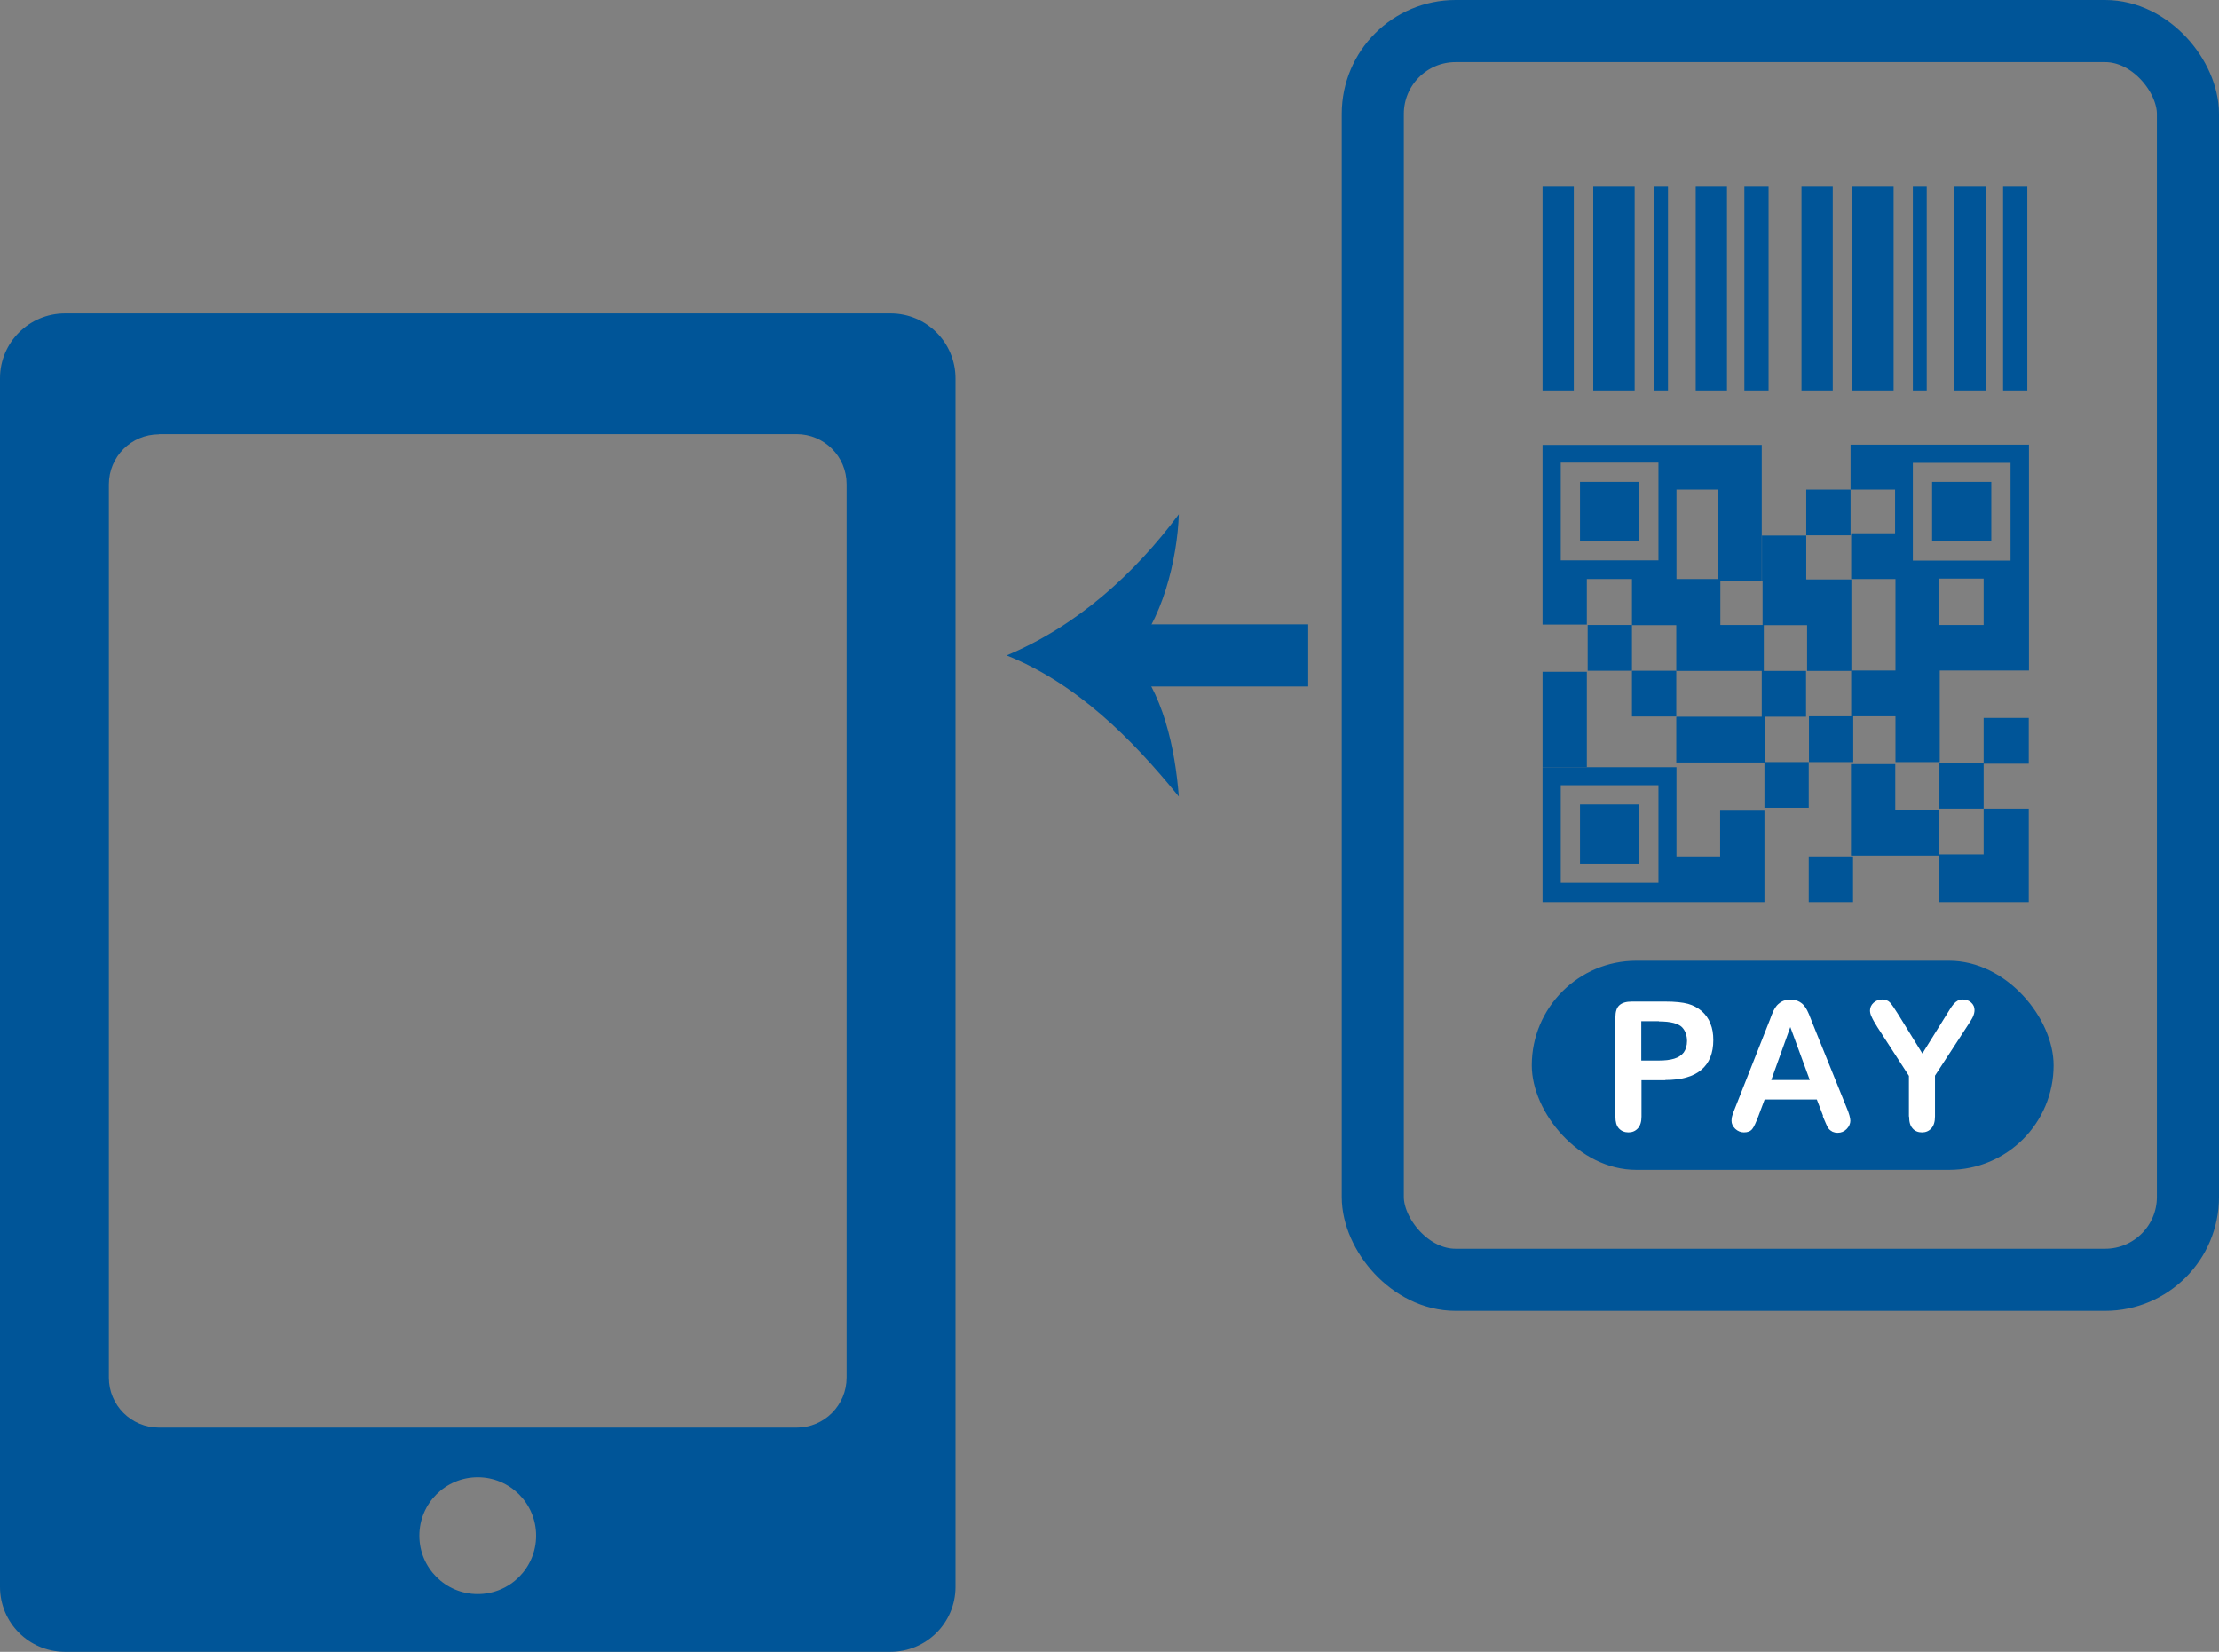 <?xml version="1.0" encoding="UTF-8"?><svg id="_レイヤー_2" xmlns="http://www.w3.org/2000/svg" width="107.2" height="79.79" viewBox="0 0 107.2 79.79"><rect x="0" y="0" width="107.2" height="79.79" fill="#808080" stroke="none"/><defs><style>.cls-1{fill:none;stroke:#005598;stroke-miterlimit:10;stroke-width:3px;}.cls-2{fill:#fff;}.cls-3{fill:#005598;}</style></defs><g id="_レイヤー_1-2"><path class="cls-3" d="M3.14,15.14C1.41,15.14,0,16.54,0,18.27c0,0,0,0,0,.01v58.37c0,1.73,1.39,3.13,3.12,3.14h39.9c1.73,0,3.13-1.39,3.14-3.12,0,0,0,0,0-.01V18.28c0-1.73-1.39-3.13-3.12-3.14H3.14ZM7.68,20.97h30.8c1.34,0,2.42,1.08,2.42,2.42,0,0,0,0,0,0v43.15c0,1.34-1.08,2.42-2.41,2.42H7.68c-1.34,0-2.42-1.08-2.42-2.41,0,0,0,0,0-.01V23.4c0-1.34,1.08-2.42,2.42-2.42h0,0ZM23.08,71.36c1.56,0,2.82,1.26,2.82,2.82s-1.26,2.82-2.82,2.82-2.82-1.26-2.82-2.82,1.26-2.82,2.82-2.82h0Z"/><rect class="cls-3" x="74" y="46.41" width="25.21" height="10.1" rx="5.05" ry="5.05"/><path class="cls-2" d="M80.45,52.18h-1.15v1.76c0,.25-.06.44-.18.57-.12.13-.27.19-.45.19s-.34-.06-.46-.19c-.12-.13-.17-.32-.17-.57v-4.79c0-.28.06-.47.19-.59.13-.12.33-.18.61-.18h1.61c.48,0,.84.04,1.1.11.25.07.47.19.66.35.18.16.33.36.42.6.1.24.14.5.14.8,0,.63-.19,1.11-.58,1.44-.39.33-.97.49-1.74.49ZM80.14,49.33h-.85v1.9h.85c.3,0,.54-.03.74-.09.2-.06.35-.16.46-.3.1-.14.16-.33.16-.55,0-.27-.08-.5-.24-.67-.18-.18-.55-.28-1.11-.28Z"/><path class="cls-2" d="M88.07,53.89l-.3-.78h-2.52l-.3.8c-.12.31-.21.52-.3.63s-.22.16-.4.16c-.16,0-.3-.06-.42-.17-.12-.12-.18-.25-.18-.39,0-.08.01-.17.04-.26.03-.09.07-.22.14-.38l1.59-4.03c.05-.12.1-.25.16-.42.06-.16.13-.3.2-.4.07-.11.17-.19.28-.26.12-.07.26-.1.43-.1s.32.03.44.1c.12.07.21.15.28.26.07.1.13.22.18.34.05.12.11.28.19.48l1.62,4.01c.13.3.19.53.19.66s-.06.28-.18.4c-.12.12-.26.18-.43.18-.1,0-.18-.02-.25-.05-.07-.04-.13-.08-.18-.14-.05-.06-.1-.15-.15-.28-.06-.13-.1-.24-.14-.33ZM85.58,52.17h1.85l-.94-2.56-.92,2.56Z"/><path class="cls-2" d="M92.22,53.94v-1.97l-1.52-2.35c-.13-.21-.23-.38-.28-.5-.06-.12-.08-.22-.08-.31,0-.14.06-.27.17-.37.11-.1.25-.16.41-.16.17,0,.3.05.39.15.09.1.22.29.4.58l1.16,1.88,1.17-1.88c.07-.12.13-.21.18-.29.05-.08.1-.15.16-.22.06-.07.12-.12.19-.16.07-.04.16-.06.26-.06.16,0,.29.05.4.15.11.1.16.22.16.36,0,.11-.03.22-.08.33-.05.11-.15.26-.28.46l-1.55,2.38v1.97c0,.26-.06.45-.18.58-.12.13-.27.19-.45.19s-.34-.06-.45-.19c-.12-.13-.17-.32-.17-.58Z"/><rect class="cls-3" x="76.33" y="23.28" width="2.86" height="2.86"/><rect class="cls-3" x="93.34" y="23.28" width="2.86" height="2.86"/><rect class="cls-3" x="76.33" y="38.86" width="2.86" height="2.86"/><rect class="cls-3" x="78.84" y="32.4" width="2.14" height="2.21"/><rect class="cls-3" x="76.7" y="30.19" width="2.14" height="2.21"/><polygon class="cls-3" points="95.83 36.85 93.69 36.85 93.69 39.06 95.83 39.06 95.83 36.89 98.01 36.89 98.01 34.68 95.83 34.68 95.83 36.85"/><polygon class="cls-3" points="74.52 34.76 74.52 37.06 76.66 37.06 76.66 34.76 76.66 32.45 74.52 32.45 74.52 34.76"/><rect class="cls-3" x="87.26" y="23.65" width="2.14" height="2.21"/><path class="cls-3" d="M98.01,21.48h-8.61v2.17h2.15v2.11h-2.12v2.21h2.14v4.42h-2.14v2.21h-2.04v2.21h2.14v-2.21h2.04v2.21h2.14v-4.42h4.31v-4.45h0v-6.47ZM92.41,22.36h4.72v4.72h-4.72v-4.72ZM95.83,30.19h-2.14v-2.24h2.14v2.24Z"/><path class="cls-3" d="M87.26,27.98v-2.11h-2.14v2.21h.03v2.11h-2.04v-2.11h2v-2.21s0-2.21,0-2.21v-2.17h-10.59v8.68h2.14v-2.2h2.18v2.23h2.14v2.21h4.13v2.21h-4.13v2.21h4.27v-2.21h2v-2.21h-2.04v-2.21h2.09v2.21h2.14v-4.42h-2.17ZM80.12,27.07h-4.72v-4.72h4.72v4.72ZM82.98,25.86v2.11h-2.01s.02,0,.02,0v-4.32h1.99v2.21Z"/><polygon class="cls-3" points="93.69 41.27 93.69 39.12 91.56 39.12 91.56 36.91 89.42 36.91 89.42 39.12 89.42 41.33 91.56 41.33 93.69 41.33 93.69 43.58 95.83 43.58 98.01 43.58 98.01 41.27 98.01 39.06 95.83 39.06 95.83 41.27 93.69 41.27"/><rect class="cls-3" x="85.24" y="36.81" width="2.14" height="2.21"/><rect class="cls-3" x="87.38" y="41.37" width="2.14" height="2.21"/><path class="cls-3" d="M83.11,41.37h-2.12v-4.31h-6.47v6.52h10.72v-4.42h-2.14v2.21ZM80.12,42.65h-4.72v-4.72h4.72v4.72Z"/><rect class="cls-3" x="74.52" y="9.02" width="1.51" height="9.84"/><rect class="cls-3" x="81.92" y="9.02" width="1.51" height="9.84"/><rect class="cls-3" x="79.91" y="9.02" width=".67" height="9.84"/><rect class="cls-3" x="84.27" y="9.02" width="1.17" height="9.84"/><rect class="cls-3" x="76.97" y="9.02" width="2" height="9.84"/><rect class="cls-3" x="87.03" y="9.02" width="1.51" height="9.84"/><rect class="cls-3" x="94.42" y="9.02" width="1.51" height="9.84"/><rect class="cls-3" x="92.41" y="9.02" width=".67" height="9.84"/><rect class="cls-3" x="96.77" y="9.02" width="1.17" height="9.84"/><rect class="cls-3" x="89.48" y="9.02" width="2" height="9.84"/><rect class="cls-1" x="66.32" y="1.5" width="39.38" height="60.32" rx="4" ry="4"/><line class="cls-1" x1="53.97" y1="31.66" x2="63.2" y2="31.66"/><path class="cls-3" d="M54.57,31.66c1.57-1.57,2.31-4.67,2.38-6.82-2.15,2.89-4.94,5.41-8.32,6.82,3.38,1.35,6.05,4.02,8.32,6.82-.18-2.3-.75-5.1-2.38-6.82Z"/></g></svg>